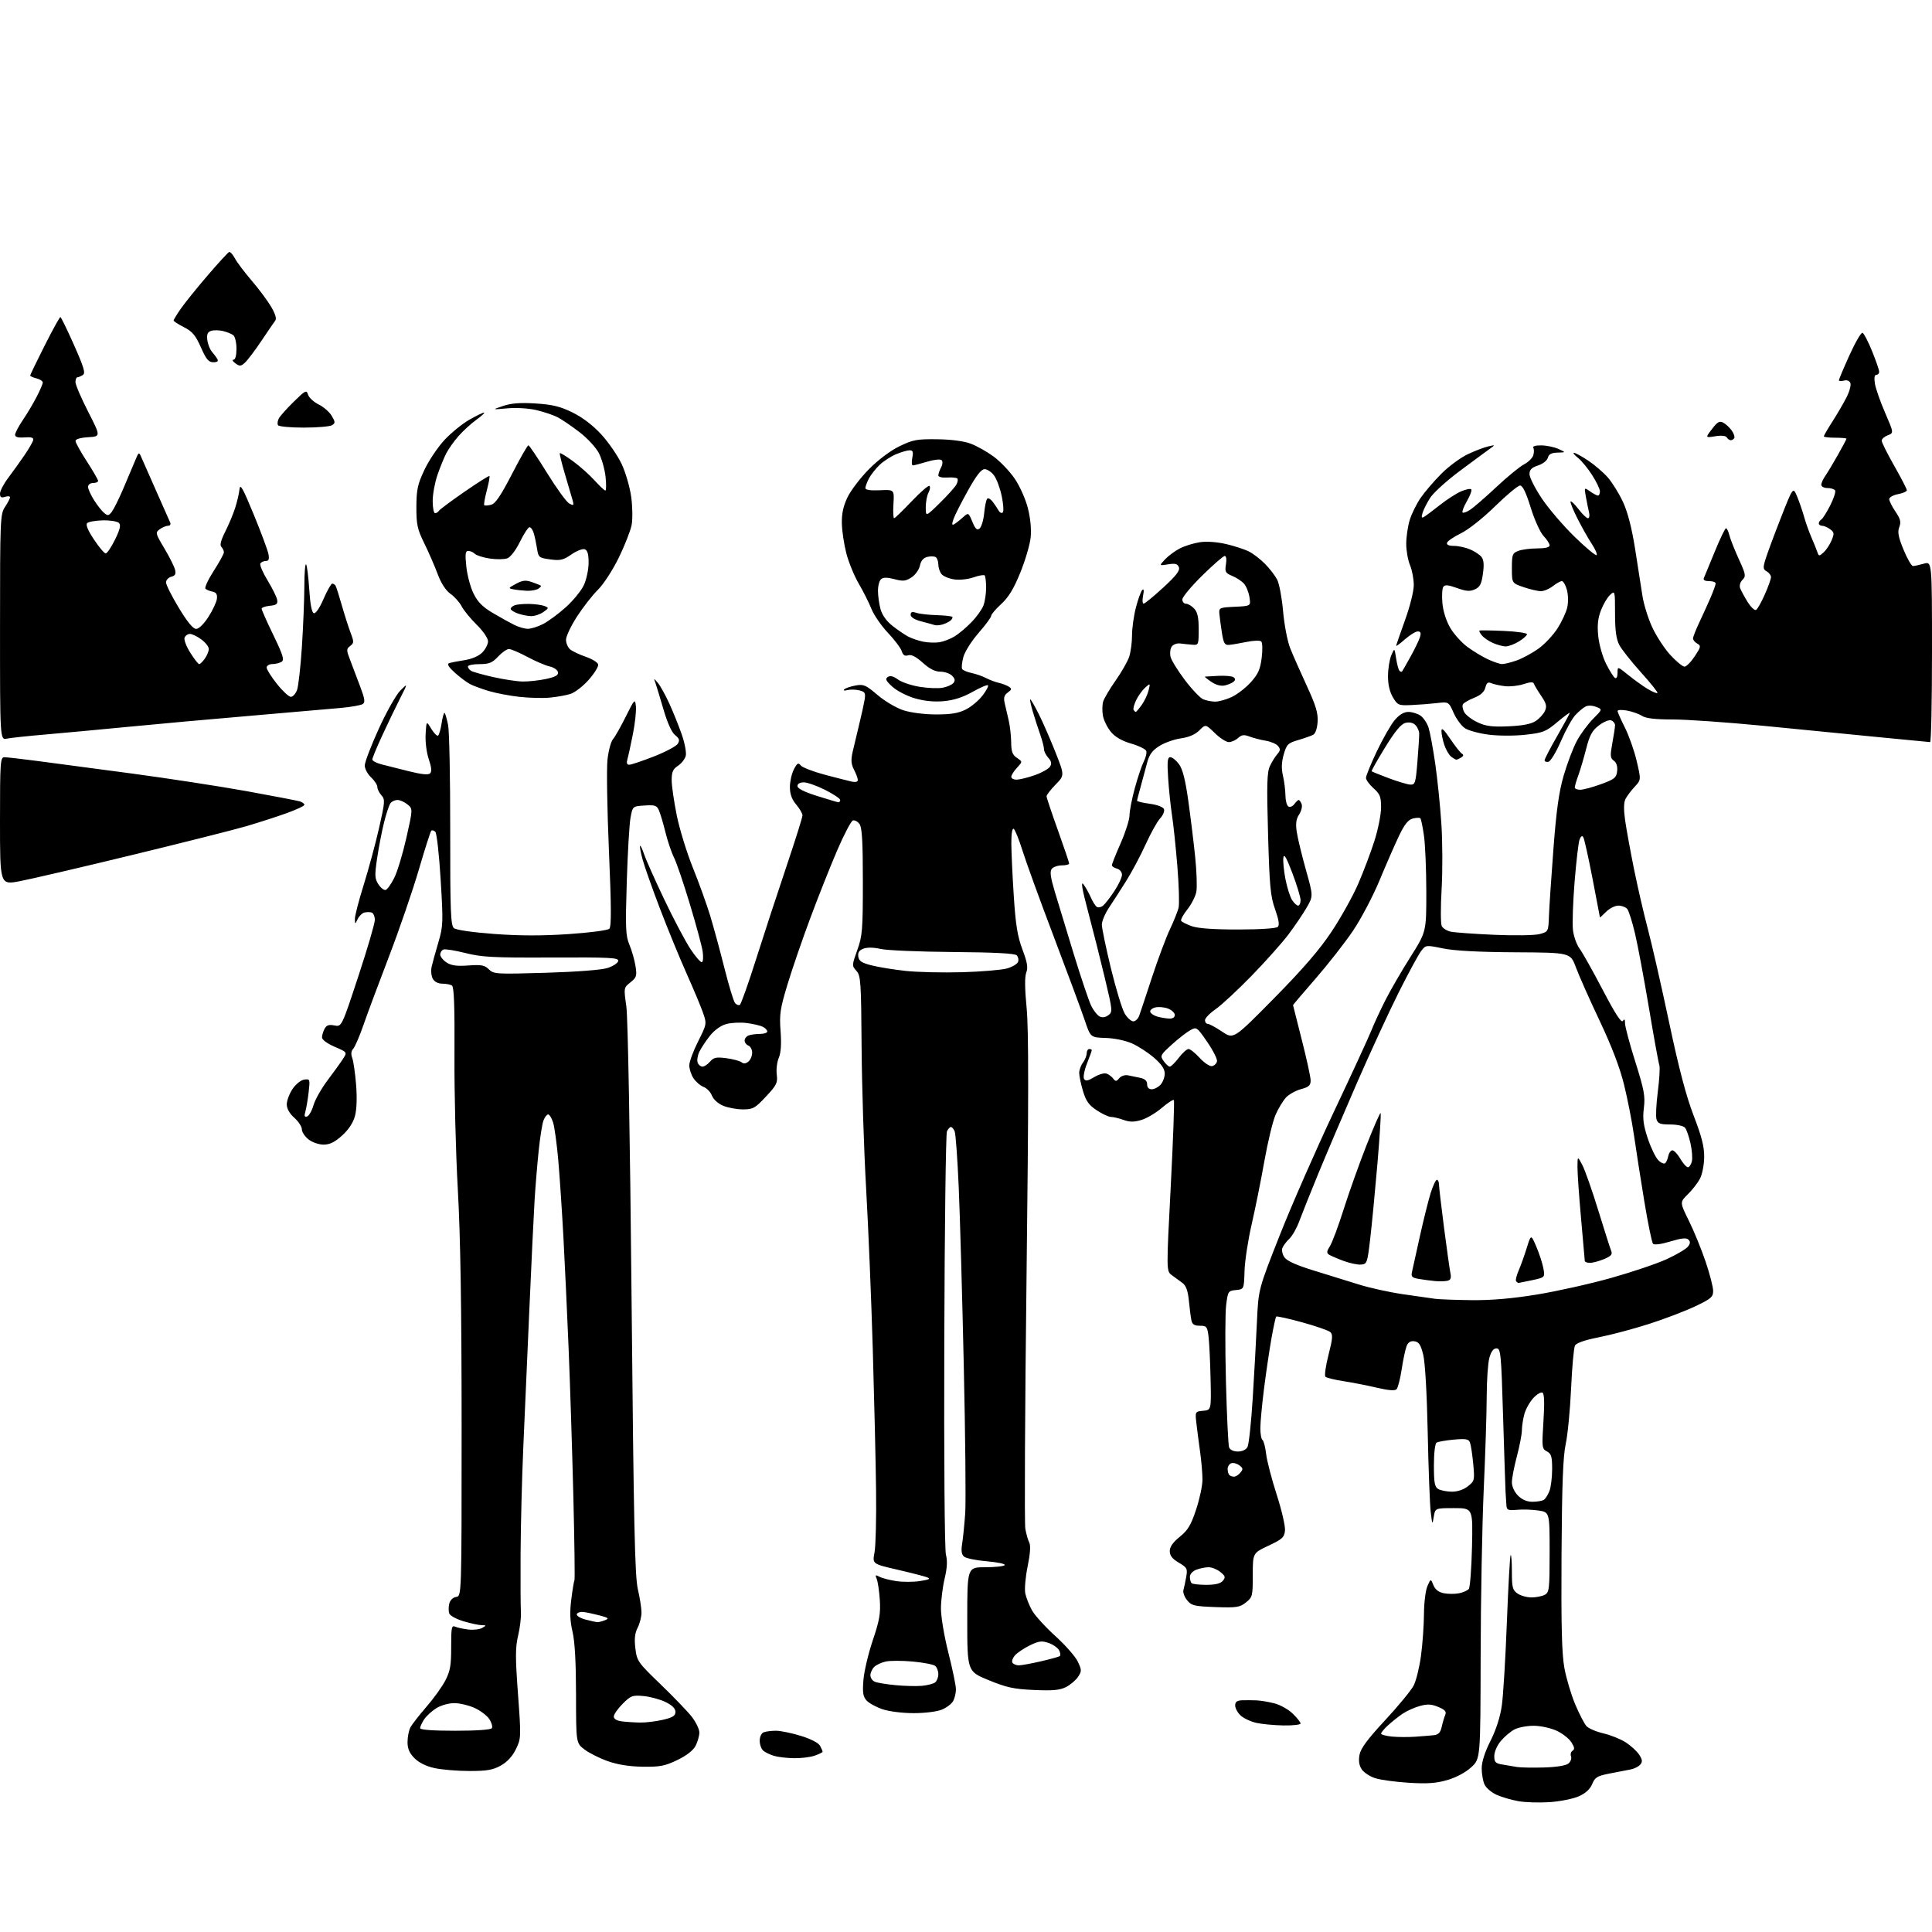 <?xml version="1.0" encoding="UTF-8" standalone="no"?>
<svg 
  version="1.1" 
  xmlns="http://www.w3.org/2000/svg" 
  xmlns:xlink="http://www.w3.org/1999/xlink" 
  xmlns:svg="http://www.w3.org/2000/svg"
  xmlns:rdf="http://www.w3.org/1999/02/22-rdf-syntax-ns#"
  xmlns:cc="http://creativecommons.org/ns#"
  xmlns:dc="http://purl.org/dc/elements/1.1/"
  viewBox="0 0 768 768"
  width="768"
  height="768"
>
<style>svg {background-color: white; }</style>"
<path stroke="none" fill="black" fill-rule="evenodd" d="M616.00,716.38C611.88,716.65 606.26,716.48 603.53,715.99C600.79,715.50 596.90,714.36 594.89,713.45C592.88,712.54 590.73,710.70 590.11,709.35C589.50,708.01 589.00,705.12 589.00,702.93C589.00,700.37 590.25,696.47 592.50,692.00C594.74,687.56 596.36,682.50 597.00,677.97C597.56,674.08 598.46,659.14 599.01,644.77C599.56,630.41 600.23,618.43 600.50,618.16C600.78,617.89 601.00,620.87 601.00,624.78C601.00,630.99 601.28,632.08 603.22,633.44C604.44,634.30 606.95,635.00 608.79,635.00C610.63,635.00 613.00,634.53 614.07,633.96C615.85,633.01 616.00,631.73 616.00,617.03C616.00,601.12 616.00,601.12 611.53,600.45C609.08,600.08 605.25,599.96 603.03,600.17C599.56,600.50 598.98,600.27 598.83,598.53C598.74,597.41 598.58,594.92 598.48,593.00C598.38,591.08 597.94,577.46 597.49,562.75C596.75,537.98 596.55,536.00 594.89,536.00C593.67,536.00 592.76,537.20 592.05,539.75C591.48,541.81 591.00,548.67 590.99,555.00C590.98,561.33 590.45,577.98 589.81,592.00C589.18,606.02 588.62,635.87 588.58,658.32C588.50,699.15 588.50,699.15 584.82,702.53C582.58,704.58 578.86,706.57 575.35,707.59C570.90,708.88 567.37,709.13 560.03,708.68C554.79,708.36 548.76,707.53 546.64,706.85C544.52,706.16 542.11,704.57 541.28,703.30C540.26,701.75 539.99,699.88 540.43,697.54C540.90,695.01 543.66,691.29 550.63,683.79C555.88,678.13 560.98,671.92 561.97,670.00C562.95,668.08 564.26,662.72 564.88,658.09C565.50,653.47 566.02,646.04 566.05,641.59C566.07,637.12 566.69,632.16 567.42,630.50C568.75,627.50 568.75,627.50 569.80,630.11C570.50,631.86 571.86,632.92 573.92,633.33C575.61,633.67 578.34,633.68 579.98,633.35C581.62,633.03 583.37,632.25 583.87,631.63C584.37,631.01 584.94,623.52 585.14,615.00C585.50,599.50 585.50,599.50 578.00,599.50C570.50,599.50 570.50,599.50 569.93,603.00C569.41,606.27 569.33,606.14 568.73,601.00C568.37,597.98 567.84,583.80 567.54,569.50C567.22,553.90 566.50,541.50 565.75,538.50C564.76,534.55 564.03,533.43 562.26,533.18C560.67,532.96 559.76,533.54 559.12,535.18C558.63,536.46 557.75,540.60 557.18,544.38C556.60,548.17 555.69,551.71 555.14,552.26C554.48,552.92 551.84,552.70 547.32,551.63C543.57,550.75 537.61,549.58 534.08,549.04C530.55,548.50 527.30,547.70 526.87,547.27C526.44,546.84 526.99,542.93 528.10,538.59C529.76,532.11 529.89,530.49 528.81,529.52C528.09,528.88 523.05,527.13 517.62,525.64C512.19,524.15 507.55,523.12 507.31,523.36C507.07,523.60 506.21,527.55 505.40,532.15C504.59,536.74 503.27,545.67 502.47,552.00C501.67,558.33 501.01,565.39 501.01,567.69C501.00,570.00 501.39,572.12 501.86,572.41C502.33,572.70 502.98,575.21 503.31,577.99C503.64,580.76 505.53,588.04 507.51,594.16C509.49,600.28 510.97,606.69 510.80,608.39C510.54,611.13 509.75,611.85 504.25,614.43C498.00,617.36 498.00,617.36 498.00,626.11C498.00,634.46 497.88,634.95 495.25,637.02C492.80,638.95 491.52,639.14 483.16,638.84C474.73,638.53 473.63,638.27 471.89,636.11C470.82,634.80 470.17,633.00 470.42,632.11C470.68,631.22 471.18,628.88 471.53,626.90C472.12,623.55 471.91,623.14 468.58,621.18C466.00,619.66 465.00,618.37 465.00,616.58C465.00,614.89 466.26,613.08 468.96,610.91C472.18,608.32 473.41,606.29 475.46,600.11C476.86,595.92 478.00,590.56 478.00,588.19C478.00,585.82 477.58,580.87 477.07,577.19C476.55,573.51 475.89,568.39 475.59,565.81C475.06,561.13 475.06,561.12 478.28,560.81C481.50,560.50 481.50,560.50 481.22,548.00C481.07,541.12 480.70,533.59 480.41,531.25C479.92,527.34 479.64,527.00 476.96,527.00C474.73,527.00 473.93,526.47 473.58,524.75C473.33,523.51 472.89,520.02 472.59,517.00C472.21,513.11 471.47,511.06 470.06,510.00C468.97,509.18 467.07,507.79 465.85,506.92C463.63,505.33 463.63,505.33 465.39,471.57C466.35,453.00 466.91,437.57 466.62,437.29C466.33,437.00 464.18,438.40 461.84,440.40C459.50,442.40 455.85,444.56 453.73,445.20C450.79,446.08 449.09,446.07 446.61,445.18C444.82,444.53 442.59,444.00 441.66,444.00C440.72,444.00 438.17,442.81 435.98,441.37C432.83,439.29 431.68,437.67 430.50,433.69C429.67,430.91 429.00,427.68 429.00,426.51C429.00,425.34 429.66,423.51 430.47,422.44C431.28,421.37 431.95,419.71 431.97,418.75C431.99,417.79 432.45,417.00 433.00,417.00C433.55,417.00 434.00,417.21 434.00,417.46C434.00,417.72 433.14,420.11 432.08,422.79C431.03,425.46 430.51,428.21 430.94,428.90C431.53,429.85 432.48,429.68 434.99,428.16C436.79,427.06 438.99,426.44 439.88,426.77C440.77,427.10 441.97,428.01 442.55,428.78C443.45,429.97 443.80,429.94 444.92,428.60C445.64,427.72 447.18,427.21 448.36,427.45C449.54,427.68 451.74,428.14 453.25,428.46C455.13,428.85 456.00,429.67 456.00,431.02C456.00,432.28 456.67,433.00 457.85,433.00C458.86,433.00 460.43,432.18 461.35,431.17C462.26,430.17 463.00,428.18 463.00,426.75C463.00,424.94 461.71,423.04 458.75,420.47C456.41,418.44 452.48,415.88 450.00,414.78C447.41,413.63 442.96,412.70 439.50,412.60C433.50,412.41 433.50,412.41 431.16,405.46C429.87,401.63 424.37,386.80 418.95,372.50C413.52,358.20 407.92,342.81 406.51,338.29C405.09,333.77 403.50,329.81 402.97,329.48C402.38,329.12 402.01,331.37 402.02,335.19C402.03,338.66 402.47,348.09 402.99,356.15C403.74,367.70 404.47,372.19 406.43,377.42C408.38,382.58 408.71,384.62 407.95,386.62C407.31,388.31 407.36,393.08 408.10,400.67C408.93,409.17 408.92,437.02 408.06,508.05C407.42,560.80 407.21,605.65 407.58,607.73C407.96,609.80 408.67,612.29 409.17,613.26C409.75,614.38 409.51,617.76 408.50,622.67C407.63,626.89 407.21,631.72 407.57,633.42C407.92,635.11 409.12,638.13 410.22,640.12C411.32,642.12 415.49,646.70 419.47,650.31C423.45,653.91 427.48,658.50 428.43,660.49C430.01,663.82 430.02,664.32 428.57,666.54C427.69,667.87 425.56,669.69 423.83,670.59C421.35,671.87 418.61,672.13 411.09,671.80C403.01,671.44 400.16,670.83 393.00,667.89C384.50,664.40 384.50,664.40 384.50,643.70C384.50,623.00 384.50,623.00 391.69,623.00C395.65,623.00 399.12,622.61 399.41,622.14C399.70,621.67 396.51,621.00 392.32,620.64C388.13,620.29 384.06,619.46 383.27,618.81C382.22,617.94 382.01,616.50 382.48,613.56C382.84,611.33 383.38,605.90 383.69,601.50C383.99,597.10 383.74,570.77 383.12,543.00C382.51,515.23 381.60,483.27 381.11,472.00C380.62,460.73 379.90,450.71 379.50,449.75C379.11,448.79 378.43,448.00 378.00,448.00C377.57,448.00 376.86,448.79 376.42,449.75C375.98,450.71 375.50,488.18 375.37,533.00C375.22,579.94 375.50,615.98 376.02,618.00C376.66,620.44 376.51,623.32 375.51,627.50C374.72,630.80 374.06,636.11 374.04,639.31C374.02,642.57 375.31,650.32 377.00,657.00C378.65,663.54 380.00,670.06 380.00,671.51C380.00,672.95 379.51,675.04 378.92,676.15C378.33,677.26 376.31,678.81 374.45,679.58C372.51,680.40 367.72,681.00 363.21,681.00C358.72,681.00 353.40,680.33 350.78,679.44C348.26,678.58 345.42,677.02 344.46,675.96C343.06,674.41 342.82,672.81 343.23,667.77C343.52,664.32 345.19,657.23 346.96,652.00C349.62,644.10 350.09,641.40 349.74,636.00C349.50,632.42 348.94,628.66 348.50,627.63C347.81,626.03 347.97,625.91 349.60,626.78C350.64,627.34 353.64,628.12 356.25,628.51C358.86,628.91 363.14,628.90 365.75,628.49C369.45,627.92 370.06,627.59 368.50,626.99C367.40,626.57 362.06,625.20 356.64,623.95C346.77,621.68 346.77,621.68 347.64,617.09C348.11,614.56 348.39,603.50 348.25,592.50C348.12,581.50 347.53,556.30 346.95,536.50C346.37,516.70 345.18,487.90 344.30,472.50C343.42,457.10 342.61,431.79 342.50,416.25C342.32,390.22 342.16,387.83 340.44,385.93C338.61,383.91 338.62,383.73 340.78,377.68C342.81,372.04 343.00,369.66 343.00,350.44C343.00,334.44 342.68,328.94 341.66,327.55C340.93,326.55 339.74,325.92 339.02,326.16C338.31,326.40 335.50,331.75 332.79,338.05C330.08,344.35 325.26,356.48 322.09,365.00C318.91,373.52 314.83,385.40 313.02,391.40C310.12,400.98 309.79,403.21 310.29,409.90C310.67,415.00 310.44,418.48 309.58,420.50C308.88,422.15 308.51,425.15 308.77,427.16C309.19,430.44 308.74,431.36 304.48,435.91C300.16,440.54 299.32,441.00 295.33,441.00C292.91,441.00 289.37,440.35 287.46,439.55C285.44,438.71 283.58,437.02 283.01,435.53C282.47,434.12 280.98,432.56 279.69,432.07C278.40,431.58 276.60,430.03 275.67,428.63C274.75,427.22 274.00,424.92 274.00,423.51C274.00,422.10 275.57,417.82 277.50,414.00C280.93,407.19 280.97,406.98 279.53,402.78C278.73,400.43 275.76,393.32 272.93,387.00C270.11,380.68 265.31,368.98 262.27,361.00C259.23,353.02 256.14,344.27 255.41,341.55C254.67,338.82 254.24,336.43 254.44,336.23C254.64,336.03 255.34,337.51 256.01,339.52C256.67,341.52 260.27,349.60 264.02,357.47C267.76,365.33 272.50,374.29 274.54,377.36C276.58,380.44 278.62,382.74 279.06,382.46C279.51,382.19 279.62,380.28 279.32,378.23C279.03,376.18 276.75,367.75 274.26,359.50C271.78,351.25 268.94,342.90 267.95,340.94C266.96,338.98 265.43,334.48 264.55,330.94C263.67,327.40 262.51,323.46 261.97,322.20C261.11,320.18 260.40,319.93 256.25,320.20C251.50,320.50 251.50,320.50 250.65,325.00C250.18,327.48 249.51,338.95 249.15,350.50C248.58,368.99 248.70,371.98 250.20,375.54C251.14,377.77 252.23,381.56 252.61,383.96C253.24,387.93 253.06,388.54 250.62,390.49C247.93,392.63 247.93,392.65 248.98,400.07C249.61,404.50 250.45,451.47 251.06,516.50C251.90,605.61 252.36,626.63 253.55,631.71C254.35,635.12 255.00,639.30 255.00,641.01C255.00,642.71 254.31,645.43 253.47,647.06C252.36,649.20 252.11,651.49 252.57,655.26C253.18,660.29 253.58,660.86 262.55,669.50C267.69,674.45 273.27,680.25 274.95,682.39C276.63,684.53 278.00,687.36 278.00,688.69C278.00,690.01 277.33,692.39 276.52,693.97C275.57,695.81 272.96,697.84 269.27,699.63C264.33,702.01 262.35,702.40 255.50,702.30C250.19,702.22 245.51,701.48 241.60,700.09C238.35,698.94 234.19,696.85 232.35,695.45C229.00,692.90 229.00,692.90 228.98,673.70C228.97,660.94 228.51,652.53 227.59,648.64C226.59,644.37 226.45,640.91 227.09,635.83C227.57,632.00 228.13,628.56 228.35,628.19C228.56,627.81 228.36,612.65 227.91,594.50C227.45,576.35 226.61,550.02 226.03,536.00C225.45,521.98 224.53,502.18 223.98,492.00C223.43,481.82 222.52,468.10 221.95,461.50C221.38,454.90 220.44,448.04 219.88,446.25C219.31,444.46 218.42,443.00 217.90,443.00C217.38,443.00 216.54,444.08 216.04,445.41C215.53,446.73 214.66,452.24 214.11,457.66C213.55,463.07 212.83,471.77 212.51,477.00C212.19,482.23 211.26,501.57 210.45,520.00C209.63,538.42 208.54,563.40 208.01,575.50C207.48,587.60 207.00,606.50 206.94,617.50C206.88,628.50 206.94,639.08 207.07,641.00C207.20,642.92 206.70,647.06 205.96,650.18C204.84,654.91 204.83,658.81 205.91,673.41C207.17,690.55 207.15,691.05 205.10,695.29C203.73,698.13 201.65,700.39 199.11,701.82C195.96,703.59 193.62,704.00 186.66,704.00C181.95,704.00 175.73,703.49 172.85,702.87C169.48,702.15 166.59,700.74 164.80,698.95C162.76,696.91 162.00,695.17 162.00,692.51C162.00,690.51 162.51,687.89 163.14,686.68C163.77,685.48 166.63,681.80 169.50,678.50C172.37,675.20 175.76,670.48 177.04,668.00C178.97,664.27 179.37,661.99 179.35,654.71C179.33,647.04 179.53,646.00 180.91,646.62C181.79,647.01 184.15,647.52 186.17,647.76C188.18,648.00 190.66,647.71 191.67,647.13C193.39,646.12 193.38,646.06 191.43,646.03C190.29,646.01 187.08,645.32 184.29,644.49C181.49,643.66 178.94,642.28 178.60,641.41C178.27,640.55 178.27,638.78 178.59,637.48C178.95,636.06 180.05,634.99 181.34,634.81C183.50,634.50 183.50,634.50 183.50,567.00C183.49,519.64 183.04,491.59 182.00,473.00C181.17,458.43 180.57,434.35 180.66,419.50C180.77,400.00 180.49,392.30 179.66,391.77C179.02,391.36 177.28,391.02 175.79,391.02C174.11,391.01 172.66,390.24 172.01,389.02C171.43,387.93 171.24,385.79 171.59,384.27C171.93,382.75 173.13,378.40 174.25,374.62C176.16,368.14 176.21,366.71 175.17,349.71C174.57,339.79 173.61,331.21 173.05,330.65C172.49,330.09 171.77,329.90 171.44,330.23C171.11,330.55 168.87,337.56 166.46,345.80C164.05,354.04 158.74,369.49 154.66,380.14C150.57,390.79 145.99,403.10 144.46,407.50C142.94,411.90 141.12,416.12 140.42,416.89C139.57,417.82 139.44,419.03 140.02,420.55C140.49,421.79 141.18,426.57 141.55,431.16C141.97,436.35 141.80,441.06 141.10,443.64C140.38,446.32 138.57,449.06 135.99,451.39C133.07,454.03 131.09,455.00 128.63,455.00C126.74,455.00 124.11,454.09 122.63,452.93C121.19,451.79 120.00,449.99 120.00,448.94C120.00,447.88 118.65,445.81 117.00,444.34C115.07,442.63 114.00,440.71 114.00,438.98C114.00,437.50 115.03,434.77 116.28,432.90C117.57,430.98 119.60,429.35 120.93,429.16C123.23,428.83 123.28,428.98 122.69,434.16C122.35,437.10 121.76,440.57 121.39,441.88C120.87,443.66 121.05,444.15 122.08,443.81C122.84,443.55 123.98,441.54 124.62,439.33C125.26,437.12 127.79,432.65 130.24,429.40C132.69,426.16 135.45,422.32 136.37,420.88C138.05,418.27 138.05,418.27 133.03,416.11C130.11,414.85 128.00,413.30 128.00,412.41C128.00,411.56 128.46,410.01 129.02,408.96C129.79,407.52 130.73,407.20 132.92,407.63C135.81,408.21 135.81,408.21 142.40,388.22C146.03,377.22 149.00,367.09 149.00,365.70C149.00,364.31 148.44,362.98 147.75,362.75C147.06,362.51 145.76,362.52 144.86,362.75C143.96,362.98 142.76,364.15 142.18,365.34C141.14,367.50 141.14,367.50 141.07,365.33C141.03,364.14 142.59,358.09 144.54,351.88C146.48,345.67 149.24,335.49 150.66,329.26C153.05,318.77 153.12,317.79 151.62,316.14C150.73,315.15 150.00,313.67 150.00,312.85C150.00,312.02 148.87,310.29 147.50,309.00C146.12,307.71 145.00,305.59 145.00,304.29C145.00,302.99 147.50,296.43 150.56,289.72C153.62,283.00 157.48,276.15 159.14,274.50C162.15,271.50 162.15,271.50 159.10,277.50C157.42,280.80 154.24,287.41 152.03,292.19C149.81,296.97 148.00,301.34 148.00,301.90C148.00,302.46 149.69,303.35 151.75,303.87C153.81,304.40 158.75,305.64 162.73,306.63C167.66,307.86 170.29,308.11 170.99,307.41C171.69,306.71 171.51,304.93 170.45,301.81C169.56,299.20 169.02,294.91 169.19,291.86C169.50,286.50 169.50,286.50 171.43,289.70C172.50,291.45 173.71,292.68 174.13,292.42C174.54,292.16 175.19,289.92 175.56,287.43C175.94,284.94 176.47,283.14 176.75,283.41C177.03,283.69 177.65,285.85 178.13,288.21C178.61,290.57 178.99,309.42 178.97,330.10C178.94,362.29 179.16,367.88 180.44,368.95C181.32,369.68 187.89,370.63 196.42,371.26C206.47,372.01 215.52,372.03 226.00,371.32C234.51,370.75 241.58,369.82 242.22,369.18C243.06,368.34 243.02,360.39 242.06,338.19C241.35,321.77 241.09,305.44 241.49,301.92C241.89,298.39 242.86,294.76 243.66,293.86C244.45,292.96 246.75,288.91 248.76,284.86C252.28,277.80 252.44,277.63 252.78,280.75C252.97,282.54 252.44,287.49 251.60,291.75C250.76,296.01 249.78,300.51 249.42,301.75C248.97,303.31 249.19,304.00 250.13,304.00C250.89,304.00 255.29,302.52 259.92,300.71C264.55,298.90 268.82,296.63 269.42,295.67C270.28,294.27 270.06,293.57 268.36,292.21C267.01,291.14 265.29,287.33 263.74,282.00C262.38,277.32 260.94,272.60 260.55,271.50C259.84,269.50 259.84,269.50 261.54,271.50C262.47,272.60 264.47,276.20 265.99,279.50C267.50,282.80 269.74,288.34 270.96,291.82C272.19,295.32 272.92,299.17 272.60,300.45C272.28,301.72 270.89,303.50 269.51,304.40C267.51,305.71 267.00,306.87 267.00,310.12C267.00,312.35 267.92,318.68 269.03,324.17C270.15,329.66 273.03,339.01 275.43,344.95C277.83,350.88 280.94,359.51 282.34,364.12C283.73,368.73 286.29,378.12 288.01,384.99C289.74,391.86 291.62,398.04 292.19,398.73C292.76,399.41 293.62,399.74 294.10,399.44C294.58,399.14 297.50,390.93 300.58,381.20C303.67,371.46 309.07,354.95 312.60,344.50C316.12,334.05 319.00,324.89 319.00,324.14C319.00,323.40 317.88,321.45 316.50,319.82C314.75,317.74 314.00,315.65 314.00,312.87C314.00,310.69 314.71,307.53 315.57,305.86C316.90,303.29 317.33,303.05 318.32,304.28C318.97,305.09 323.32,306.76 328.00,308.00C332.68,309.24 337.51,310.47 338.75,310.74C340.08,311.03 341.00,310.76 341.00,310.07C341.00,309.43 340.32,307.59 339.49,305.99C338.32,303.72 338.20,302.13 338.96,298.79C339.50,296.43 340.66,291.57 341.53,288.00C342.41,284.43 343.37,280.06 343.67,278.30C344.14,275.47 343.90,275.01 341.59,274.43C340.15,274.07 338.01,274.03 336.84,274.33C335.63,274.65 335.10,274.51 335.61,274.02C336.10,273.55 338.11,272.86 340.08,272.50C343.29,271.91 344.18,272.29 348.85,276.28C351.73,278.74 356.30,281.44 359.13,282.35C362.11,283.31 367.53,284.00 372.15,284.00C378.09,284.00 381.06,283.50 383.98,282.01C386.13,280.91 389.10,278.43 390.58,276.48C392.07,274.54 393.04,272.70 392.74,272.41C392.44,272.11 389.68,273.29 386.60,275.03C382.79,277.18 379.15,278.36 375.18,278.72C371.29,279.07 367.46,278.69 363.66,277.59C360.52,276.68 356.50,274.60 354.73,272.98C352.14,270.61 351.78,269.85 352.91,269.11C353.87,268.48 355.16,268.79 356.93,270.10C358.36,271.16 362.22,272.47 365.51,273.01C368.81,273.55 372.95,273.72 374.71,273.39C376.48,273.06 378.41,272.21 379.00,271.50C379.78,270.56 379.63,269.78 378.46,268.61C377.58,267.72 375.48,267.00 373.80,267.00C371.70,267.00 369.51,265.89 366.81,263.45C364.14,261.04 362.29,260.09 361.02,260.49C359.68,260.92 358.96,260.46 358.45,258.84C358.06,257.61 355.59,254.33 352.96,251.55C350.33,248.77 347.38,244.47 346.39,242.00C345.41,239.53 343.14,235.03 341.36,232.00C339.59,228.97 337.37,223.57 336.44,220.00C335.51,216.43 334.70,211.03 334.65,208.00C334.58,204.08 335.24,201.09 336.94,197.59C338.26,194.89 342.07,189.90 345.42,186.51C349.06,182.82 353.91,179.17 357.50,177.42C362.86,174.81 364.46,174.51 372.50,174.61C378.11,174.68 383.14,175.34 385.86,176.36C388.25,177.25 392.36,179.56 394.98,181.48C397.60,183.41 401.36,187.35 403.34,190.24C405.37,193.20 407.66,198.34 408.59,201.98C409.62,206.03 410.03,210.41 409.70,213.67C409.40,216.53 407.54,222.83 405.57,227.67C402.96,234.07 400.89,237.47 397.99,240.12C395.80,242.13 394.00,244.24 394.00,244.83C394.00,245.41 391.75,248.46 389.00,251.60C386.22,254.78 383.53,259.04 382.95,261.18C382.38,263.31 382.16,265.45 382.47,265.95C382.77,266.44 384.48,267.16 386.26,267.54C388.04,267.92 390.62,268.82 392.00,269.55C393.38,270.27 395.62,271.12 397.00,271.43C398.38,271.73 400.17,272.42 401.00,272.95C402.29,273.79 402.23,274.11 400.60,275.30C399.15,276.36 398.87,277.37 399.40,279.59C399.78,281.19 400.50,284.30 401.00,286.50C401.50,288.70 401.93,292.58 401.96,295.13C401.99,298.78 402.47,300.07 404.25,301.27C406.50,302.78 406.50,302.78 404.25,305.21C403.01,306.54 402.00,308.16 402.00,308.81C402.00,309.47 403.01,309.97 404.25,309.92C405.49,309.88 408.72,309.06 411.43,308.11C414.14,307.15 416.82,305.64 417.39,304.75C418.15,303.54 417.97,302.63 416.71,301.23C415.77,300.19 415.00,298.65 415.00,297.80C415.00,296.95 414.33,294.35 413.51,292.03C412.69,289.70 411.36,285.59 410.56,282.90C409.76,280.20 409.30,278.00 409.54,278.00C409.78,278.00 411.30,280.63 412.92,283.84C414.54,287.06 417.52,293.86 419.53,298.95C423.20,308.21 423.20,308.21 419.60,311.90C417.62,313.93 416.01,316.02 416.02,316.54C416.03,317.07 418.05,323.12 420.52,330.00C422.98,336.87 425.00,342.83 425.00,343.25C425.00,343.66 423.71,344.00 422.12,344.00C420.54,344.00 418.74,344.61 418.12,345.36C417.26,346.39 417.56,348.64 419.34,354.61C420.63,358.95 424.04,370.15 426.91,379.50C429.79,388.85 432.87,397.99 433.77,399.82C434.66,401.64 436.14,403.54 437.06,404.03C438.15,404.61 439.36,404.46 440.57,403.57C442.34,402.28 442.29,401.74 439.21,388.86C437.46,381.51 434.46,369.65 432.56,362.50C430.17,353.55 429.58,350.12 430.66,351.50C431.51,352.60 432.83,354.93 433.59,356.68C434.35,358.43 435.45,360.16 436.03,360.52C436.61,360.88 437.73,360.64 438.51,359.99C439.30,359.34 441.30,356.75 442.97,354.23C444.64,351.72 446.00,348.79 446.00,347.73C446.00,346.65 445.12,345.58 444.00,345.29C442.90,345.00 442.00,344.39 442.00,343.93C442.00,343.47 443.57,339.51 445.50,335.14C447.42,330.76 449.00,325.79 449.00,324.10C449.00,322.41 449.95,317.53 451.12,313.26C452.28,308.99 453.89,304.22 454.69,302.66C455.49,301.10 455.92,299.23 455.64,298.50C455.36,297.77 452.67,296.46 449.65,295.59C446.03,294.54 443.31,292.97 441.63,290.97C440.23,289.30 438.79,286.42 438.44,284.56C438.10,282.70 438.14,280.12 438.54,278.84C438.95,277.55 441.17,273.80 443.49,270.50C445.81,267.20 448.23,262.97 448.86,261.10C449.48,259.23 450.00,255.39 450.00,252.56C450.00,249.73 450.70,244.74 451.55,241.46C452.40,238.18 453.54,235.06 454.07,234.53C454.69,233.91 454.81,234.71 454.39,236.78C454.04,238.55 454.14,239.98 454.62,239.95C455.11,239.93 458.61,237.05 462.40,233.57C467.55,228.84 469.13,226.79 468.63,225.49C468.10,224.11 467.21,223.87 464.35,224.33C460.73,224.92 460.73,224.92 463.11,222.36C464.43,220.96 467.09,218.99 469.02,218.00C470.96,217.00 474.56,215.89 477.02,215.53C479.73,215.14 483.88,215.44 487.53,216.30C490.84,217.08 494.92,218.42 496.59,219.29C498.26,220.15 501.10,222.35 502.90,224.18C504.70,226.01 506.85,228.80 507.69,230.40C508.52,231.99 509.58,237.66 510.05,242.99C510.51,248.32 511.77,254.89 512.84,257.59C513.91,260.29 516.87,267.00 519.41,272.50C523.07,280.41 523.98,283.42 523.77,286.90C523.61,289.56 522.91,291.61 522.00,292.09C521.17,292.53 518.49,293.47 516.04,294.19C511.98,295.38 511.46,295.90 510.31,299.88C509.42,302.98 509.33,305.48 510.00,308.38C510.52,310.65 510.96,314.16 510.98,316.19C510.99,318.22 511.52,320.20 512.15,320.59C512.79,320.99 513.85,320.56 514.51,319.65C515.18,318.74 515.96,318.00 516.25,318.00C516.55,318.00 517.07,318.74 517.42,319.64C517.76,320.54 517.32,322.39 516.43,323.75C515.22,325.59 514.98,327.38 515.48,330.71C515.85,333.17 517.48,339.92 519.10,345.71C522.06,356.23 522.06,356.23 519.37,360.86C517.88,363.41 514.64,368.20 512.15,371.50C509.66,374.80 503.10,382.16 497.57,387.85C492.03,393.54 485.59,399.52 483.25,401.15C480.91,402.77 479.00,404.75 479.00,405.55C479.00,406.35 479.50,407.00 480.10,407.00C480.71,407.00 483.27,408.39 485.78,410.08C490.35,413.17 490.35,413.17 506.46,396.83C517.93,385.19 524.51,377.57 529.31,370.36C533.01,364.80 537.79,356.22 539.92,351.31C542.05,346.39 544.97,338.66 546.40,334.13C547.83,329.60 549.00,323.67 549.00,320.96C549.00,316.73 548.57,315.63 546.00,313.34C544.35,311.87 543.00,310.01 543.00,309.20C543.00,308.39 544.95,303.63 547.33,298.62C549.72,293.60 552.91,288.04 554.42,286.25C556.27,284.07 558.07,283.00 559.87,283.00C561.35,283.00 563.52,283.68 564.70,284.50C565.88,285.33 567.31,287.47 567.88,289.25C568.45,291.04 569.64,297.45 570.52,303.50C571.40,309.55 572.50,320.35 572.97,327.50C573.44,334.65 573.48,346.35 573.06,353.50C572.64,360.65 572.67,367.23 573.12,368.13C573.57,369.02 575.19,370.03 576.72,370.36C578.25,370.69 586.02,371.25 594.00,371.60C602.09,371.96 610.05,371.83 612.00,371.31C615.50,370.38 615.50,370.38 615.74,363.94C615.87,360.40 616.68,348.38 617.53,337.24C618.68,322.06 619.70,314.80 621.60,308.26C622.99,303.47 625.33,297.30 626.81,294.55C628.29,291.80 631.20,287.84 633.27,285.76C637.04,281.96 637.04,281.96 634.45,280.98C632.88,280.38 631.21,280.35 630.18,280.91C629.26,281.41 627.47,282.92 626.21,284.27C624.94,285.62 622.37,290.27 620.49,294.61C618.61,298.95 616.38,302.65 615.53,302.82C614.69,303.00 614.00,302.73 614.00,302.22C614.00,301.71 616.25,297.38 619.00,292.60C621.75,287.82 624.00,283.68 624.00,283.39C624.00,283.11 621.78,284.75 619.06,287.04C614.58,290.82 613.42,291.29 606.47,292.06C602.17,292.55 595.78,292.54 591.87,292.05C588.05,291.57 583.77,290.42 582.37,289.50C580.96,288.58 578.93,285.83 577.85,283.39C575.88,278.95 575.88,278.95 571.19,279.49C568.61,279.79 564.06,280.14 561.08,280.27C555.91,280.49 555.58,280.35 553.69,277.16C552.39,274.96 551.73,272.06 551.75,268.66C551.77,265.82 552.36,262.15 553.06,260.50C554.33,257.50 554.33,257.50 554.98,261.73C555.34,264.06 555.94,266.27 556.31,266.65C556.69,267.02 557.15,267.15 557.34,266.92C557.52,266.69 559.05,264.02 560.72,261.00C562.40,257.98 564.08,254.49 564.46,253.25C564.95,251.60 564.73,251.00 563.60,251.00C562.76,251.00 560.48,252.40 558.53,254.10C556.59,255.81 555.00,256.99 555.00,256.72C555.00,256.46 556.58,251.89 558.50,246.57C560.47,241.12 562.00,235.01 562.00,232.57C562.00,230.19 561.33,226.63 560.50,224.65C559.67,222.68 559.00,218.87 559.00,216.19C559.00,213.51 559.61,209.28 560.36,206.79C561.11,204.30 563.09,200.29 564.75,197.88C566.41,195.47 570.13,191.14 573.02,188.26C575.90,185.38 580.58,181.92 583.42,180.58C586.25,179.24 589.90,177.84 591.53,177.47C594.50,176.78 594.50,176.78 592.00,178.57C590.62,179.55 585.31,183.48 580.19,187.29C575.06,191.11 569.82,195.87 568.53,197.87C567.25,199.87 565.88,202.57 565.49,203.88C564.94,205.72 565.09,206.07 566.14,205.43C566.89,204.98 569.75,202.83 572.50,200.66C575.25,198.49 579.01,196.08 580.86,195.30C582.71,194.52 584.50,194.16 584.84,194.51C585.19,194.85 584.43,196.94 583.15,199.15C581.88,201.36 581.09,203.42 581.39,203.72C581.69,204.02 583.05,203.54 584.41,202.65C585.77,201.76 590.46,197.69 594.83,193.60C599.20,189.51 604.15,185.46 605.82,184.59C607.49,183.73 609.14,182.12 609.49,181.02C609.84,179.92 609.85,178.56 609.51,178.01C609.13,177.40 610.37,177.02 612.69,177.05C614.79,177.07 617.85,177.71 619.50,178.46C622.50,179.84 622.50,179.84 619.16,179.92C616.72,179.98 615.67,180.53 615.30,181.96C615.01,183.07 613.32,184.40 611.39,185.03C608.82,185.88 608.00,186.72 608.00,188.49C608.00,189.78 610.21,194.13 612.91,198.17C615.61,202.20 621.48,209.05 625.94,213.39C630.40,217.73 634.33,221.00 634.67,220.66C635.01,220.32 634.15,218.31 632.75,216.20C631.36,214.09 628.79,209.54 627.04,206.08C625.30,202.63 624.08,199.59 624.33,199.33C624.59,199.08 626.02,200.47 627.52,202.43C629.01,204.40 630.68,206.00 631.23,206.00C631.77,206.00 631.97,204.99 631.68,203.75C631.38,202.51 630.82,199.74 630.43,197.59C629.72,193.69 629.72,193.69 632.08,195.34C633.38,196.26 634.79,197.00 635.22,197.00C635.65,197.00 636.00,196.25 636.00,195.34C636.00,194.42 634.60,191.49 632.88,188.82C631.17,186.15 628.63,183.07 627.25,181.98C625.86,180.89 625.16,180.00 625.69,180.00C626.22,180.00 628.74,181.38 631.28,183.06C633.82,184.74 637.34,187.76 639.10,189.76C640.86,191.77 643.57,196.13 645.13,199.46C647.01,203.49 648.62,209.69 649.95,218.01C651.05,224.88 652.37,233.32 652.88,236.77C653.40,240.21 655.18,245.92 656.83,249.44C658.48,252.97 661.72,257.92 664.04,260.43C666.36,262.94 668.87,265.00 669.61,265.00C670.36,265.00 672.19,263.16 673.68,260.90C676.15,257.17 676.24,256.72 674.70,255.85C673.76,255.33 673.00,254.40 673.00,253.80C673.00,253.19 674.17,250.22 675.60,247.21C677.02,244.19 679.05,239.72 680.10,237.28C681.14,234.83 682.00,232.42 682.00,231.92C682.00,231.41 680.83,231.00 679.39,231.00C677.68,231.00 676.97,230.57 677.33,229.75C677.63,229.06 679.58,224.34 681.66,219.25C683.74,214.16 685.74,210.00 686.11,210.00C686.48,210.00 687.08,211.24 687.45,212.75C687.82,214.26 689.50,218.51 691.18,222.20C693.98,228.30 694.11,229.03 692.67,230.48C691.76,231.38 691.36,232.79 691.72,233.78C692.07,234.73 693.42,237.20 694.71,239.29C696.01,241.37 697.53,242.79 698.09,242.44C698.65,242.10 700.21,239.33 701.55,236.28C702.90,233.24 704.00,230.15 704.00,229.43C704.00,228.70 703.24,227.67 702.31,227.15C700.84,226.33 700.78,225.70 701.80,222.35C702.44,220.23 705.17,212.88 707.86,206.00C712.76,193.50 712.76,193.50 714.37,197.34C715.25,199.46 716.49,203.06 717.13,205.34C717.76,207.63 719.06,211.30 720.02,213.50C720.98,215.70 722.05,218.35 722.40,219.39C723.01,221.17 723.14,221.18 724.93,219.56C725.97,218.62 727.39,216.48 728.09,214.79C729.21,212.09 729.14,211.57 727.49,210.37C726.46,209.61 725.03,209.00 724.31,209.00C723.59,209.00 723.00,208.58 723.00,208.06C723.00,207.54 723.46,206.83 724.02,206.49C724.58,206.14 726.17,203.62 727.55,200.89C728.94,198.16 729.80,195.49 729.48,194.96C729.15,194.43 727.78,194.00 726.44,194.00C725.10,194.00 724.00,193.43 724.00,192.72C724.00,192.02 724.69,190.45 725.54,189.24C726.39,188.03 728.64,184.28 730.54,180.92C732.44,177.56 734.00,174.63 734.00,174.40C734.00,174.18 731.98,174.00 729.50,174.00C727.02,174.00 725.00,173.75 725.00,173.45C725.00,173.15 726.55,170.48 728.45,167.51C730.35,164.55 732.85,160.25 734.02,157.96C735.19,155.68 735.88,153.12 735.56,152.29C735.20,151.35 734.21,150.97 732.99,151.29C731.89,151.58 731.00,151.52 730.99,151.16C730.99,150.80 732.87,146.33 735.18,141.23C737.49,136.13 739.82,132.11 740.37,132.29C740.91,132.47 742.62,135.74 744.17,139.56C745.72,143.38 746.99,147.06 746.99,147.75C747.00,148.44 746.49,149.00 745.87,149.00C745.13,149.00 744.94,150.23 745.31,152.52C745.62,154.46 747.44,159.66 749.36,164.08C752.83,172.11 752.83,172.11 750.41,173.03C749.09,173.54 748.00,174.50 748.00,175.17C748.00,175.85 750.25,180.35 753.00,185.19C755.75,190.03 758.00,194.39 758.00,194.88C758.00,195.37 756.42,196.07 754.50,196.43C752.58,196.80 751.00,197.68 751.00,198.41C751.00,199.13 752.11,201.36 753.47,203.37C755.47,206.30 755.76,207.50 754.99,209.53C754.24,211.49 754.62,213.47 756.69,218.52C758.16,222.08 759.84,225.00 760.43,225.00C761.03,225.00 762.97,224.58 764.76,224.07C768.00,223.14 768.00,223.14 768.00,259.07C768.00,278.83 767.66,295.00 767.25,295.00C766.84,294.99 757.50,294.09 746.50,293.00C735.50,291.90 714.92,289.88 700.76,288.50C686.60,287.13 670.49,286.00 664.97,286.00C657.98,286.00 654.26,285.57 652.71,284.57C651.50,283.79 648.81,282.84 646.75,282.46C644.69,282.09 643.01,282.16 643.01,282.64C643.02,283.11 644.33,286.06 645.91,289.20C647.50,292.33 649.61,298.29 650.59,302.45C652.37,310.01 652.37,310.01 649.81,312.75C648.40,314.26 646.76,316.44 646.17,317.59C645.45,318.99 645.40,321.76 646.01,326.09C646.51,329.61 648.11,338.35 649.55,345.50C651.00,352.65 653.49,363.45 655.10,369.50C656.70,375.55 660.49,392.20 663.52,406.50C667.40,424.83 670.28,435.75 673.26,443.50C676.47,451.84 677.49,455.83 677.44,460.00C677.41,463.03 676.65,466.88 675.76,468.56C674.87,470.24 672.70,473.04 670.93,474.76C667.72,477.91 667.72,477.91 671.37,485.30C673.38,489.37 676.37,496.68 678.01,501.54C679.66,506.40 681.00,511.62 681.00,513.14C681.00,515.59 680.18,516.30 673.75,519.34C669.76,521.22 661.55,524.35 655.50,526.29C649.45,528.23 640.54,530.60 635.71,531.56C630.00,532.68 626.62,533.85 626.07,534.90C625.61,535.78 624.91,543.48 624.53,552.00C624.14,560.52 623.18,570.42 622.40,574.00C621.33,578.87 620.91,589.92 620.73,618.00C620.56,646.14 620.84,657.37 621.86,663.00C622.61,667.12 624.54,673.64 626.16,677.48C627.78,681.32 629.80,685.22 630.64,686.15C631.48,687.08 634.49,688.37 637.33,689.03C640.17,689.68 644.18,691.29 646.23,692.60C648.27,693.92 650.69,696.12 651.59,697.50C652.88,699.47 652.98,700.32 652.05,701.44C651.40,702.23 649.66,703.10 648.18,703.39C646.71,703.67 642.96,704.40 639.85,705.00C634.93,705.96 634.04,706.50 632.92,709.18C632.07,711.25 630.29,712.87 627.57,714.07C625.33,715.06 620.12,716.10 616.00,716.38zM613.68,702.60C618.73,702.46 622.47,701.85 623.47,701.02C624.36,700.28 624.83,699.00 624.51,698.17C624.19,697.34 624.47,696.32 625.14,695.92C626.04,695.36 625.90,694.50 624.59,692.50C623.63,691.03 620.97,688.98 618.67,687.94C616.38,686.90 612.34,686.03 609.70,686.02C607.06,686.01 603.63,686.66 602.07,687.46C600.51,688.27 598.06,690.33 596.62,692.04C595.12,693.82 594.00,696.39 594.00,698.03C594.00,700.50 594.46,700.98 597.25,701.43C599.04,701.72 601.62,702.16 603.00,702.40C604.38,702.64 609.18,702.73 613.68,702.60zM315.60,698.91C312.80,698.87 309.23,698.45 307.69,697.98C306.14,697.52 304.23,696.60 303.44,695.95C302.65,695.29 302.00,693.51 302.00,691.98C302.00,690.38 302.67,688.96 303.58,688.61C304.45,688.27 306.65,688.00 308.48,688.00C310.30,688.00 314.75,688.92 318.38,690.04C322.31,691.25 325.38,692.84 325.98,693.97C326.54,695.01 327.00,696.08 327.00,696.34C327.00,696.59 325.58,697.30 323.85,697.90C322.12,698.51 318.41,698.96 315.60,698.91zM562.50,690.38C565.25,690.19 568.61,689.91 569.96,689.77C571.78,689.57 572.59,688.72 573.09,686.50C573.45,684.85 574.08,682.71 574.49,681.74C575.06,680.38 574.45,679.67 571.74,678.54C569.03,677.40 567.42,677.32 564.39,678.16C562.25,678.75 559.15,680.15 557.50,681.27C555.85,682.40 553.26,684.46 551.75,685.85C550.24,687.24 549.00,688.71 549.00,689.13C549.00,689.55 550.91,690.07 553.25,690.31C555.59,690.54 559.75,690.57 562.50,690.38zM180.94,688.00C189.55,688.00 195.13,687.60 195.53,686.96C195.88,686.38 195.42,684.77 194.51,683.37C193.59,681.98 190.97,679.98 188.67,678.94C186.38,677.90 182.75,677.03 180.62,677.02C178.44,677.01 175.31,677.88 173.47,679.02C171.68,680.13 169.49,682.14 168.60,683.48C167.72,684.83 167.00,686.40 167.00,686.96C167.00,687.63 172.00,688.00 180.94,688.00zM510.25,685.89C506.54,685.83 501.66,685.37 499.41,684.87C497.16,684.36 494.35,683.04 493.16,681.93C491.97,680.83 491.00,679.04 491.00,677.96C491.00,676.51 491.72,675.97 493.75,675.89C495.26,675.84 497.85,675.85 499.50,675.92C501.15,675.99 504.38,676.53 506.67,677.13C508.96,677.73 512.23,679.57 513.92,681.23C515.61,682.88 517.00,684.63 517.00,685.12C517.00,685.60 513.96,685.95 510.25,685.89zM254.50,684.74C256.70,684.78 260.75,684.29 263.50,683.65C267.44,682.73 268.50,682.06 268.50,680.49C268.50,679.17 267.19,677.86 264.58,676.59C262.43,675.53 258.50,674.47 255.86,674.21C251.41,673.79 250.78,674.02 247.52,677.28C245.59,679.21 244.00,681.49 244.00,682.34C244.00,683.32 245.17,684.02 247.25,684.28C249.04,684.50 252.30,684.71 254.50,684.74zM366.50,670.14C368.70,669.94 371.06,669.32 371.75,668.77C372.44,668.21 373.00,666.74 373.00,665.50C373.00,664.26 372.44,662.78 371.75,662.22C371.06,661.66 367.07,660.88 362.87,660.49C358.68,660.11 353.83,660.10 352.11,660.48C350.39,660.85 348.31,661.83 347.49,662.65C346.67,663.47 346.00,664.96 346.00,665.96C346.00,666.97 346.79,668.12 347.75,668.52C348.71,668.93 352.43,669.54 356.00,669.88C359.57,670.22 364.30,670.34 366.50,670.14zM405.00,662.00C406.03,662.00 409.92,661.29 413.65,660.43C417.37,659.57 420.78,658.64 421.21,658.37C421.65,658.10 421.56,657.05 421.02,656.04C420.48,655.04 418.61,653.71 416.85,653.10C414.18,652.17 412.98,652.32 409.46,654.02C407.15,655.14 404.49,656.91 403.53,657.96C402.58,659.01 402.10,660.35 402.46,660.94C402.82,661.52 403.96,662.00 405.00,662.00zM237.50,644.83C238.05,644.84 239.40,644.50 240.50,644.06C242.20,643.37 241.90,643.10 238.50,642.19C236.30,641.61 233.42,640.99 232.09,640.82C230.77,640.64 229.51,641.01 229.30,641.64C229.08,642.27 230.62,643.23 232.70,643.79C234.79,644.34 236.95,644.81 237.50,644.83zM479.54,630.00C483.12,630.00 485.18,629.49 486.10,628.39C487.24,627.00 487.10,626.50 485.11,624.89C483.83,623.85 481.73,623.00 480.45,623.00C479.18,623.00 476.98,623.44 475.57,623.98C474.08,624.54 473.00,625.73 473.00,626.81C473.00,627.83 473.30,628.97 473.67,629.33C474.03,629.70 476.68,630.00 479.54,630.00zM609.20,596.98C611.02,596.98 613.03,596.63 613.69,596.21C614.34,595.80 615.35,594.20 615.94,592.66C616.52,591.13 617.00,587.21 617.00,583.97C617.00,579.02 616.67,577.89 614.92,576.96C612.94,575.90 612.88,575.33 613.54,565.06C614.01,557.81 613.89,554.05 613.18,553.61C612.60,553.25 610.96,554.20 609.54,555.73C608.13,557.25 606.53,560.08 605.99,562.00C605.45,563.92 605.00,566.85 604.98,568.50C604.97,570.15 604.06,574.84 602.98,578.93C601.89,583.02 601.00,587.65 601.00,589.23C601.00,590.93 601.99,593.08 603.45,594.55C605.08,596.17 607.02,596.99 609.20,596.98zM577.12,592.97C579.35,592.99 581.79,592.17 583.49,590.83C586.16,588.73 586.23,588.42 585.63,581.91C585.28,578.20 584.71,574.40 584.35,573.46C583.80,572.03 582.74,571.84 577.91,572.27C574.74,572.56 571.66,573.10 571.07,573.46C570.45,573.84 570.00,577.64 570.00,582.51C570.00,589.45 570.30,591.08 571.75,591.92C572.71,592.48 575.13,592.95 577.12,592.97zM490.54,587.00C491.21,587.00 492.36,586.28 493.09,585.39C494.22,584.03 494.15,583.58 492.62,582.46C491.62,581.73 490.17,581.38 489.40,581.68C488.63,581.97 488.00,582.99 488.00,583.94C488.00,584.89 488.30,585.97 488.67,586.33C489.03,586.70 489.88,587.00 490.54,587.00zM492.07,577.00C493.81,577.00 495.31,576.29 495.91,575.18C496.44,574.17 497.37,565.51 497.97,555.93C498.57,546.34 499.33,532.65 499.65,525.50C500.24,512.50 500.24,512.50 508.73,491.00C513.40,479.18 523.07,457.12 530.21,442.00C537.36,426.88 544.05,412.37 545.08,409.77C546.11,407.17 548.58,401.81 550.57,397.87C552.55,393.92 557.06,386.13 560.59,380.54C567.00,370.39 567.00,370.39 566.98,354.45C566.97,345.68 566.55,335.64 566.04,332.14C565.54,328.65 564.89,325.56 564.61,325.27C564.32,324.99 562.97,325.04 561.61,325.38C559.79,325.84 558.32,327.69 556.13,332.25C554.49,335.69 551.01,343.65 548.39,349.95C545.78,356.25 541.04,365.25 537.87,369.95C534.70,374.65 528.03,383.18 523.05,388.91C518.07,394.63 514.00,399.42 514.00,399.55C514.00,399.67 515.58,405.92 517.50,413.43C519.42,420.94 521.00,428.17 521.00,429.50C521.00,431.46 520.27,432.12 517.18,432.95C515.09,433.52 512.41,435.00 511.23,436.25C510.06,437.50 508.19,440.57 507.09,443.07C505.98,445.57 503.97,453.89 502.61,461.56C501.25,469.23 498.97,480.55 497.55,486.72C496.12,492.90 494.85,501.22 494.72,505.22C494.50,512.50 494.50,512.50 491.31,512.81C488.24,513.11 488.10,513.32 487.41,518.81C487.02,521.94 486.98,535.58 487.33,549.11C487.68,562.65 488.24,574.46 488.59,575.36C488.96,576.35 490.35,577.00 492.07,577.00zM585.00,516.83C592.88,516.91 601.07,516.21 611.00,514.59C618.98,513.28 632.25,510.32 640.50,507.99C648.75,505.67 658.65,502.32 662.50,500.56C666.35,498.79 670.13,496.57 670.91,495.63C671.95,494.36 672.02,493.62 671.19,492.79C670.36,491.96 668.49,492.14 664.00,493.50C660.37,494.60 657.60,494.97 657.10,494.42C656.64,493.91 655.08,486.30 653.63,477.50C652.18,468.70 650.35,456.96 649.55,451.41C648.75,445.85 646.96,436.72 645.57,431.11C643.89,424.31 640.64,415.83 635.85,405.70C631.89,397.34 627.67,387.84 626.46,384.58C624.28,378.67 624.28,378.67 602.39,378.55C587.93,378.47 578.17,377.95 573.65,377.02C566.82,375.62 566.79,375.62 564.92,378.06C563.88,379.40 559.87,386.80 556.01,394.50C552.15,402.20 544.67,418.40 539.40,430.50C534.13,442.60 527.23,458.80 524.06,466.50C520.89,474.20 517.49,482.72 516.49,485.44C515.50,488.16 513.71,491.31 512.52,492.44C511.33,493.57 510.08,495.24 509.75,496.14C509.42,497.03 509.81,498.71 510.62,499.86C511.59,501.25 515.52,503.00 522.29,505.07C527.91,506.79 535.94,509.28 540.14,510.60C544.34,511.93 552.22,513.67 557.64,514.46C563.06,515.25 568.85,516.07 570.50,516.30C572.15,516.52 578.67,516.76 585.00,516.83zM575.30,509.14C574.31,509.36 572.15,509.41 570.50,509.25C568.85,509.10 565.99,508.72 564.15,508.42C561.32,507.96 560.87,507.52 561.27,505.69C561.54,504.48 562.95,498.10 564.41,491.50C565.87,484.90 567.81,477.14 568.71,474.25C569.62,471.36 570.73,469.00 571.18,469.00C571.63,469.00 572.00,469.79 572.01,470.75C572.01,471.71 572.92,479.48 574.02,488.00C575.13,496.52 576.27,504.68 576.57,506.12C576.97,508.10 576.66,508.84 575.30,509.14zM603.62,510.00C603.46,510.00 603.05,509.72 602.71,509.37C602.36,509.03 602.79,507.12 603.66,505.12C604.52,503.13 605.99,499.05 606.91,496.06C608.59,490.61 608.59,490.61 610.71,495.56C611.87,498.27 613.13,502.14 613.51,504.15C614.18,507.79 614.18,507.79 609.04,508.90C606.22,509.50 603.77,510.00 603.62,510.00zM541.00,502.69C539.62,502.80 536.47,502.13 533.98,501.19C531.49,500.26 528.91,499.14 528.24,498.70C527.31,498.08 527.40,497.32 528.63,495.43C529.52,494.08 531.99,487.47 534.12,480.74C536.25,474.01 540.34,462.55 543.20,455.28C546.06,448.01 548.58,442.25 548.81,442.48C549.04,442.71 548.46,451.80 547.54,462.70C546.61,473.59 545.32,487.00 544.67,492.50C543.55,502.10 543.40,502.51 541.00,502.69zM632.03,502.00C630.91,502.00 629.99,501.66 629.98,501.25C629.97,500.84 629.30,493.30 628.51,484.50C627.71,475.70 627.07,466.48 627.07,464.00C627.09,459.50 627.09,459.50 629.00,463.12C630.05,465.11 632.90,473.21 635.33,481.12C637.76,489.03 640.08,496.29 640.48,497.26C641.06,498.63 640.44,499.33 637.64,500.51C635.67,501.33 633.15,502.00 632.03,502.00zM670.95,464.00C671.51,464.00 672.22,462.97 672.53,461.72C672.85,460.46 672.61,457.22 672.00,454.51C671.39,451.80 670.42,449.00 669.83,448.29C669.22,447.56 666.65,447.00 663.94,447.00C659.98,447.00 659.02,446.64 658.49,444.96C658.13,443.84 658.37,438.87 659.01,433.92C659.65,428.97 659.92,424.24 659.61,423.43C659.30,422.61 657.44,412.39 655.49,400.72C653.53,389.05 651.04,375.71 649.94,371.07C648.85,366.44 647.46,362.05 646.85,361.32C646.25,360.60 644.66,360.00 643.33,360.00C642.00,360.00 639.80,361.10 638.45,362.45C637.10,363.80 636.00,364.82 636.00,364.70C635.99,364.59 634.67,357.63 633.05,349.24C631.43,340.85 629.78,333.46 629.39,332.82C628.91,332.05 628.41,332.37 627.89,333.76C627.46,334.92 626.58,342.45 625.93,350.49C625.28,358.54 624.98,367.16 625.27,369.66C625.55,372.16 626.73,375.50 627.89,377.07C629.06,378.64 633.22,386.06 637.14,393.56C642.09,403.02 644.53,406.77 645.12,405.84C645.73,404.88 645.97,405.17 645.98,406.85C645.99,408.14 647.83,415.00 650.07,422.11C653.58,433.25 654.05,435.76 653.46,440.44C652.93,444.69 653.27,447.29 655.02,452.55C656.24,456.23 658.13,460.13 659.22,461.22C660.31,462.31 661.56,462.82 662.00,462.35C662.44,461.88 662.96,460.64 663.15,459.58C663.34,458.53 664.01,457.50 664.63,457.29C665.25,457.08 666.69,458.51 667.84,460.46C668.99,462.41 670.39,464.00 670.95,464.00zM279.25,424.00C279.97,424.00 281.32,423.11 282.25,422.02C283.68,420.35 284.73,420.13 288.73,420.65C291.35,421.00 294.06,421.72 294.75,422.26C295.59,422.92 296.49,422.84 297.50,422.00C298.32,421.32 299.00,419.73 299.00,418.48C299.00,417.24 298.32,415.95 297.50,415.64C296.68,415.32 296.00,414.42 296.00,413.64C296.00,412.85 296.71,411.94 297.58,411.61C298.45,411.27 300.48,411.00 302.08,411.00C303.69,411.00 305.00,410.57 305.00,410.04C305.00,409.50 304.21,408.67 303.25,408.17C302.29,407.68 299.43,407.01 296.90,406.68C294.37,406.35 290.68,406.52 288.71,407.07C286.49,407.68 283.98,409.50 282.12,411.84C280.48,413.93 278.59,416.81 277.93,418.25C277.27,419.69 277.01,421.58 277.34,422.44C277.67,423.30 278.53,424.00 279.25,424.00zM465.01,424.00C465.50,424.00 467.10,422.43 468.57,420.50C470.04,418.57 471.79,417.00 472.46,417.00C473.13,417.00 475.14,418.60 476.92,420.56C478.71,422.52 480.90,423.97 481.82,423.80C482.73,423.62 483.62,422.76 483.78,421.88C483.95,421.00 482.20,417.54 479.89,414.19C475.76,408.21 475.65,408.13 473.10,409.55C471.67,410.34 468.37,412.92 465.76,415.29C461.24,419.39 461.09,419.69 462.57,421.79C463.42,423.01 464.51,424.00 465.01,424.00zM450.51,406.00C451.35,406.00 452.41,404.99 452.86,403.75C453.31,402.51 455.59,395.65 457.93,388.50C460.28,381.35 463.47,372.80 465.02,369.50C466.58,366.20 468.14,362.32 468.50,360.88C468.86,359.43 468.64,352.01 468.02,344.38C467.40,336.74 466.44,327.57 465.88,324.00C465.33,320.43 464.64,313.79 464.35,309.25C463.93,302.60 464.10,301.00 465.22,301.00C465.99,301.00 467.54,302.24 468.66,303.76C470.10,305.70 471.18,309.92 472.32,318.01C473.22,324.33 474.45,334.37 475.07,340.33C475.69,346.28 475.91,352.65 475.57,354.47C475.23,356.30 473.62,359.47 471.99,361.51C470.36,363.56 469.25,365.60 469.53,366.05C469.80,366.49 471.71,367.45 473.76,368.18C476.22,369.05 482.53,369.50 492.21,369.49C500.99,369.48 507.34,369.06 507.96,368.44C508.67,367.73 508.33,365.55 506.87,361.45C505.02,356.28 504.65,352.36 504.07,331.50C503.51,311.77 503.65,306.97 504.82,304.50C505.60,302.85 506.92,300.72 507.76,299.77C508.98,298.38 509.03,297.74 508.04,296.55C507.36,295.72 505.16,294.78 503.15,294.45C501.14,294.12 498.25,293.37 496.72,292.79C494.51,291.95 493.59,292.06 492.15,293.37C491.15,294.27 489.50,295.00 488.46,295.00C487.43,295.00 484.93,293.39 482.92,291.42C479.25,287.84 479.25,287.84 476.75,290.34C475.10,291.99 472.60,293.07 469.38,293.52C466.69,293.90 462.83,295.28 460.79,296.59C457.99,298.39 456.82,300.02 455.99,303.24C455.39,305.58 454.24,309.82 453.45,312.65C452.65,315.49 452.00,318.03 452.00,318.31C452.00,318.59 454.28,319.13 457.07,319.51C460.05,319.92 462.37,320.80 462.70,321.65C463.00,322.45 462.32,324.09 461.18,325.31C460.04,326.52 457.48,331.11 455.48,335.51C453.49,339.90 450.03,346.43 447.80,350.00C445.56,353.57 442.44,358.43 440.86,360.78C439.29,363.13 438.00,366.19 438.00,367.56C438.00,368.94 439.63,376.77 441.62,384.97C443.62,393.17 446.09,401.26 447.11,402.94C448.13,404.62 449.66,406.00 450.51,406.00zM464.75,404.90C466.14,404.96 467.00,404.42 467.00,403.48C467.00,402.64 465.78,401.49 464.29,400.92C462.80,400.35 460.52,400.16 459.22,400.48C457.92,400.81 457.04,401.61 457.25,402.26C457.47,402.91 458.74,403.75 460.07,404.12C461.41,404.50 463.51,404.85 464.75,404.90zM216.97,386.69C229.38,386.32 239.20,385.56 241.55,384.78C243.71,384.08 245.60,382.82 245.76,382.00C246.01,380.69 242.58,380.52 219.28,380.62C196.06,380.73 191.51,380.49 185.02,378.85C180.90,377.81 176.97,377.18 176.27,377.45C175.57,377.72 175.00,378.62 175.00,379.45C175.00,380.28 176.13,381.69 177.51,382.60C179.38,383.83 181.57,384.13 186.18,383.79C191.36,383.42 192.66,383.66 194.33,385.33C196.22,387.22 197.27,387.28 216.97,386.69zM382.50,386.47C390.20,386.25 398.21,385.57 400.31,384.97C402.40,384.37 404.37,383.20 404.69,382.37C405.01,381.54 404.76,380.36 404.15,379.75C403.39,378.99 395.09,378.56 378.76,378.44C365.42,378.33 352.50,377.79 350.06,377.22C347.32,376.59 344.70,376.54 343.24,377.10C341.53,377.75 340.95,378.64 341.18,380.25C341.43,382.03 342.55,382.77 346.50,383.76C349.25,384.46 355.32,385.44 360.00,385.95C364.68,386.46 374.80,386.69 382.50,386.47zM516.02,360.00C516.56,360.00 517.00,359.03 517.00,357.85C517.00,356.67 515.54,351.84 513.75,347.12C511.37,340.84 510.41,339.18 510.16,340.95C509.97,342.28 510.34,346.10 510.98,349.43C511.63,352.77 512.81,356.51 513.60,357.75C514.40,358.99 515.49,360.00 516.02,360.00zM153.31,353.77C153.97,353.57 155.50,351.41 156.73,348.96C157.96,346.50 160.12,339.33 161.55,333.01C164.13,321.53 164.13,321.53 161.96,319.76C160.76,318.79 158.98,318.00 158.01,318.00C157.04,318.00 155.79,318.56 155.24,319.25C154.70,319.94 153.53,323.43 152.65,327.00C151.77,330.57 150.53,336.98 149.90,341.24C148.90,348.06 148.96,349.29 150.44,351.55C151.37,352.97 152.66,353.96 153.31,353.77zM7.75,350.31C0.00,351.76 0.00,351.76 0.00,326.38C0.00,302.87 0.13,301.00 1.75,301.01C2.71,301.01 8.68,301.69 15.00,302.52C21.32,303.35 38.27,305.60 52.65,307.52C67.03,309.45 87.50,312.60 98.15,314.52C108.79,316.45 118.29,318.28 119.25,318.58C120.21,318.89 121.00,319.49 121.00,319.93C121.00,320.37 117.74,321.89 113.75,323.32C109.76,324.74 102.67,327.03 98.00,328.40C93.33,329.78 72.85,334.94 52.50,339.88C32.15,344.82 12.01,349.51 7.75,350.31zM333.25,318.92C333.66,318.96 334.00,318.56 334.00,318.01C334.00,317.47 331.31,315.67 328.03,314.01C324.74,312.36 320.92,311.00 319.53,311.00C317.97,311.00 317.00,311.56 317.00,312.47C317.00,313.43 319.71,314.80 324.75,316.39C329.01,317.73 332.84,318.87 333.25,318.92zM628.25,313.94C629.49,313.91 633.20,312.90 636.50,311.69C641.79,309.76 642.54,309.15 642.84,306.55C643.05,304.65 642.58,303.17 641.52,302.39C640.08,301.34 640.01,300.42 640.93,295.41C641.52,292.23 642.00,289.03 642.00,288.28C642.00,287.54 641.32,286.68 640.49,286.36C639.66,286.04 637.46,286.93 635.61,288.35C632.88,290.43 631.92,292.20 630.51,297.71C629.56,301.44 628.16,306.20 627.39,308.27C626.63,310.34 626.00,312.48 626.00,313.02C626.00,313.56 627.01,313.97 628.25,313.94zM560.60,311.89C562.54,311.99 562.76,311.30 563.45,302.75C563.86,297.66 564.18,292.64 564.15,291.59C564.12,290.53 563.44,289.01 562.63,288.21C561.71,287.28 560.25,286.97 558.69,287.36C556.92,287.81 554.59,290.62 550.58,297.14C547.48,302.17 545.09,306.42 545.26,306.60C545.43,306.77 548.48,308.00 552.04,309.34C555.59,310.68 559.45,311.82 560.60,311.89zM578.94,301.98C578.63,301.99 577.68,301.44 576.82,300.75C575.96,300.06 574.75,297.97 574.13,296.10C573.51,294.23 573.00,291.76 573.00,290.61C573.00,289.09 573.93,289.91 576.48,293.69C578.39,296.53 580.46,299.17 581.08,299.55C581.89,300.05 581.82,300.50 580.86,301.11C580.11,301.58 579.25,301.98 578.94,301.98zM2.75,293.61C0.00,294.16 0.00,294.16 0.01,249.33C0.01,206.28 0.09,204.38 2.00,201.50C3.09,199.85 3.99,198.13 3.99,197.68C4.00,197.23 3.10,197.15 2.00,197.50C0.47,197.98 -0.00,197.68 -0.00,196.21C-0.00,195.15 1.49,192.31 3.32,189.89C5.14,187.48 8.04,183.42 9.77,180.89C11.50,178.35 13.04,175.67 13.20,174.93C13.42,173.97 12.46,173.67 9.75,173.88C7.16,174.07 6.00,173.74 6.00,172.83C6.01,172.10 7.38,169.47 9.06,167.00C10.74,164.53 13.21,160.38 14.55,157.78C15.90,155.19 17.00,152.61 17.00,152.05C17.00,151.49 15.88,150.76 14.50,150.41C13.13,150.07 12.00,149.55 12.00,149.28C12.00,149.00 14.59,143.65 17.75,137.38C20.91,131.12 23.73,126.01 24.00,126.03C24.27,126.05 26.71,131.04 29.41,137.12C33.42,146.16 34.06,148.35 32.91,149.08C32.13,149.57 31.16,149.98 30.75,149.98C30.34,149.99 30.00,150.86 30.00,151.90C30.00,152.95 32.27,158.24 35.03,163.65C40.07,173.50 40.07,173.50 35.03,173.80C31.94,173.99 30.01,174.57 30.02,175.30C30.03,175.96 32.06,179.61 34.52,183.41C36.98,187.22 39.00,190.70 39.00,191.16C39.00,191.62 38.10,192.00 37.00,192.00C35.88,192.00 35.00,192.67 35.00,193.52C35.00,194.36 36.06,196.72 37.36,198.78C38.66,200.84 40.48,203.15 41.40,203.91C42.84,205.11 43.25,205.04 44.48,203.40C45.26,202.35 47.25,198.35 48.90,194.50C50.56,190.65 52.65,185.70 53.55,183.50C55.20,179.50 55.20,179.50 56.28,182.00C56.87,183.38 59.56,189.45 62.24,195.50C64.93,201.55 67.37,207.06 67.67,207.75C67.97,208.44 67.58,209.00 66.80,209.00C66.02,209.00 64.54,209.62 63.50,210.38C61.69,211.70 61.77,212.00 65.31,217.94C67.34,221.35 69.26,225.17 69.57,226.43C70.01,228.19 69.66,228.86 68.07,229.27C66.93,229.57 66.00,230.58 66.00,231.52C66.00,232.46 68.28,237.00 71.07,241.61C74.46,247.22 76.74,250.00 77.96,250.00C79.05,250.00 81.04,248.06 82.87,245.20C84.57,242.56 86.08,239.31 86.23,237.99C86.42,236.25 85.94,235.47 84.50,235.19C83.40,234.98 82.13,234.46 81.68,234.04C81.24,233.62 82.70,230.44 84.93,226.98C87.17,223.52 89.00,220.17 89.00,219.54C89.00,218.92 88.55,217.95 87.99,217.39C87.31,216.71 87.80,214.77 89.49,211.44C90.87,208.72 92.65,204.47 93.45,202.00C94.25,199.53 95.04,196.15 95.20,194.50C95.44,192.07 96.52,193.97 100.85,204.50C103.79,211.65 106.43,218.74 106.71,220.25C107.09,222.29 106.83,223.00 105.67,223.00C104.82,223.00 103.84,223.45 103.50,224.00C103.16,224.55 104.45,227.59 106.38,230.75C108.30,233.91 110.02,237.40 110.19,238.50C110.44,240.11 109.86,240.56 107.25,240.81C105.46,240.99 104.00,241.51 104.00,241.97C104.00,242.44 106.10,247.17 108.68,252.49C112.52,260.44 113.10,262.33 111.93,263.07C111.14,263.56 109.49,263.98 108.25,263.98C107.01,263.99 106.00,264.62 106.00,265.37C106.00,266.12 107.84,269.05 110.09,271.87C112.33,274.69 114.82,277.00 115.61,277.00C116.40,277.00 117.50,275.81 118.06,274.35C118.61,272.89 119.49,265.12 120.01,257.10C120.53,249.07 120.97,238.26 120.98,233.08C120.99,227.90 121.30,223.97 121.67,224.33C122.03,224.70 122.59,229.12 122.92,234.17C123.30,240.15 123.93,243.48 124.74,243.75C125.49,244.00 127.05,241.71 128.62,238.08C130.07,234.74 131.63,232.00 132.07,232.00C132.52,232.00 133.11,232.37 133.39,232.82C133.66,233.26 134.78,236.75 135.86,240.57C136.95,244.38 138.52,249.30 139.35,251.50C140.75,255.16 140.73,255.61 139.21,256.78C137.66,257.97 137.66,258.37 139.15,262.28C140.04,264.60 141.83,269.33 143.13,272.78C145.05,277.87 145.25,279.22 144.16,279.89C143.42,280.35 139.60,281.03 135.66,281.40C131.72,281.77 115.68,283.16 100.00,284.50C84.32,285.83 62.28,287.82 51.00,288.92C39.72,290.02 24.88,291.39 18.00,291.98C11.12,292.57 4.26,293.30 2.75,293.61zM599.64,288.72C605.21,288.48 608.63,287.82 610.44,286.63C611.90,285.68 613.56,283.87 614.13,282.62C614.97,280.76 614.70,279.65 612.66,276.64C611.27,274.60 609.98,272.43 609.77,271.82C609.51,271.02 608.35,271.06 605.64,271.95C603.57,272.64 600.21,273.00 598.19,272.76C596.16,272.52 593.73,271.98 592.79,271.57C591.49,271.00 590.93,271.42 590.45,273.34C590.02,275.05 588.59,276.35 585.99,277.39C583.89,278.23 581.89,279.38 581.54,279.94C581.19,280.50 581.41,281.91 582.03,283.06C582.65,284.22 585.04,286.05 587.33,287.12C590.67,288.69 593.13,289.01 599.64,288.72zM451.49,283.00C451.70,283.00 452.76,281.74 453.87,280.19C454.97,278.64 456.19,276.06 456.58,274.44C457.29,271.53 457.28,271.52 455.24,273.32C454.10,274.33 452.49,276.56 451.66,278.28C450.82,280.01 450.36,281.77 450.63,282.21C450.90,282.64 451.29,283.00 451.49,283.00zM483.00,278.91C484.38,278.94 487.30,278.14 489.50,277.13C491.70,276.13 495.15,273.48 497.17,271.25C500.13,267.96 500.97,266.09 501.54,261.51C501.93,258.40 501.86,255.47 501.37,255.00C500.89,254.52 498.26,254.61 495.50,255.18C492.75,255.75 489.60,256.28 488.50,256.36C486.84,256.48 486.37,255.65 485.72,251.50C485.29,248.75 484.84,245.38 484.72,244.00C484.51,241.60 484.75,241.49 490.87,241.20C497.25,240.90 497.25,240.90 496.67,237.33C496.35,235.36 495.36,232.95 494.47,231.97C493.58,230.99 491.49,229.62 489.82,228.93C487.11,227.80 486.85,227.32 487.33,224.34C487.65,222.38 487.45,221.00 486.85,221.00C486.29,221.00 482.27,224.50 477.92,228.78C473.56,233.06 470.00,237.33 470.00,238.28C470.00,239.23 470.66,240.00 471.46,240.00C472.26,240.00 473.73,240.87 474.71,241.93C476.04,243.36 476.50,245.49 476.50,250.18C476.50,256.31 476.42,256.49 474.00,256.29C472.62,256.18 470.43,255.96 469.13,255.79C467.79,255.63 466.32,256.19 465.73,257.10C465.17,257.97 464.98,259.80 465.33,261.16C465.67,262.52 468.24,266.67 471.05,270.38C473.86,274.09 477.14,277.52 478.33,278.00C479.52,278.48 481.62,278.89 483.00,278.91zM218.50,277.32C215.75,277.58 210.35,277.44 206.50,277.01C202.65,276.59 197.17,275.54 194.33,274.70C191.48,273.85 188.11,272.60 186.83,271.93C185.55,271.26 182.85,269.24 180.83,267.43C178.43,265.28 177.61,263.98 178.45,263.66C179.16,263.38 181.91,262.84 184.56,262.44C187.53,261.99 190.26,260.83 191.69,259.40C192.96,258.13 194.00,256.12 194.00,254.94C194.00,253.70 192.07,250.88 189.50,248.35C187.03,245.91 184.34,242.62 183.52,241.04C182.70,239.45 180.70,237.21 179.08,236.06C177.19,234.71 175.36,231.89 173.99,228.23C172.82,225.08 170.43,219.58 168.68,216.02C165.90,210.35 165.50,208.53 165.52,201.52C165.55,194.63 166.00,192.55 168.71,186.78C170.45,183.08 174.04,177.74 176.68,174.90C179.33,172.07 183.75,168.47 186.50,166.89C189.25,165.31 191.91,164.01 192.40,164.01C192.90,164.00 191.55,165.27 189.40,166.83C187.26,168.38 184.05,171.32 182.27,173.34C180.49,175.37 178.30,178.44 177.41,180.18C176.51,181.91 174.93,185.80 173.89,188.82C172.85,191.84 172.00,196.49 172.00,199.16C172.00,201.82 172.42,204.00 172.94,204.00C173.46,204.00 174.14,203.58 174.46,203.06C174.78,202.55 179.35,199.14 184.62,195.50C189.89,191.85 194.36,189.03 194.56,189.23C194.76,189.43 194.28,192.03 193.50,195.00C192.72,197.97 192.26,200.59 192.49,200.82C192.72,201.05 193.94,200.98 195.20,200.66C196.91,200.23 199.02,197.13 203.46,188.54C206.74,182.19 209.70,177.00 210.04,177.00C210.38,177.00 213.73,181.97 217.49,188.05C221.24,194.13 225.21,199.58 226.29,200.16C228.06,201.10 228.20,200.96 227.62,198.86C227.26,197.56 225.89,192.90 224.58,188.50C223.27,184.10 222.36,180.33 222.55,180.13C222.75,179.93 225.12,181.39 227.84,183.38C230.55,185.37 234.39,188.80 236.38,191.00C238.37,193.20 240.28,195.00 240.64,195.00C240.99,195.00 241.03,192.58 240.73,189.63C240.42,186.67 239.24,182.43 238.10,180.20C236.92,177.89 233.55,174.23 230.27,171.72C227.09,169.28 223.15,166.61 221.50,165.78C219.85,164.95 216.10,163.70 213.17,163.01C210.10,162.29 205.21,162.00 201.67,162.32C195.50,162.88 195.50,162.88 200.00,161.37C203.25,160.27 206.84,160.00 212.96,160.39C219.67,160.82 222.71,161.57 227.63,163.99C231.62,165.96 235.72,169.09 239.09,172.77C241.97,175.92 245.59,181.20 247.14,184.50C248.68,187.80 250.38,193.65 250.91,197.50C251.44,201.35 251.52,206.37 251.09,208.66C250.66,210.94 248.36,216.79 245.99,221.66C243.57,226.61 239.93,232.22 237.72,234.40C235.54,236.54 231.79,241.35 229.38,245.07C226.97,248.80 225.00,252.95 225.00,254.30C225.00,255.65 225.73,257.37 226.62,258.13C227.52,258.88 230.33,260.21 232.87,261.09C235.42,261.96 237.63,263.34 237.79,264.15C237.95,264.97 236.25,267.71 234.01,270.25C231.78,272.78 228.50,275.31 226.73,275.86C224.95,276.41 221.25,277.07 218.50,277.32zM658.86,275.48C659.11,275.23 656.16,271.53 652.30,267.26C648.45,262.99 644.56,258.06 643.65,256.30C642.47,254.01 642.00,250.49 642.00,243.89C642.00,234.81 641.97,234.71 640.04,236.47C638.96,237.45 637.32,240.22 636.39,242.64C635.16,245.88 634.88,248.60 635.34,253.02C635.69,256.31 637.09,261.22 638.47,263.93C639.84,266.64 641.42,269.14 641.98,269.49C642.57,269.85 643.00,269.02 643.00,267.49C643.00,264.87 643.00,264.87 647.25,268.32C649.59,270.22 653.05,272.71 654.95,273.85C656.85,274.99 658.61,275.72 658.86,275.48zM487.00,272.45C485.36,272.84 483.46,272.34 481.50,271.03C479.85,269.92 478.73,268.99 479.00,268.96C479.27,268.92 481.65,268.79 484.28,268.66C486.91,268.53 489.60,268.75 490.27,269.17C491.07,269.66 491.15,270.25 490.49,270.89C489.95,271.42 488.38,272.12 487.00,272.45zM207.70,270.91C210.01,270.96 214.20,270.51 217.01,269.91C220.84,269.08 222.03,268.41 221.80,267.20C221.63,266.31 220.14,265.28 218.49,264.92C216.85,264.56 212.87,262.86 209.65,261.13C206.43,259.41 203.12,258.00 202.30,258.00C201.48,258.00 199.54,259.35 198.00,261.00C195.67,263.49 194.42,264.00 190.60,264.00C188.07,264.00 186.00,264.42 186.00,264.94C186.00,265.46 186.56,266.23 187.25,266.66C187.94,267.09 191.88,268.20 196.00,269.13C200.12,270.06 205.39,270.87 207.70,270.91zM79.19,264.00C79.57,264.00 80.59,263.00 81.44,261.78C82.30,260.56 83.00,258.84 83.00,257.97C83.00,257.09 81.67,255.39 80.04,254.19C78.41,252.98 76.37,252.00 75.51,252.00C74.64,252.00 73.68,252.67 73.37,253.49C73.05,254.30 74.08,257.00 75.65,259.48C77.22,261.97 78.81,264.00 79.19,264.00zM597.12,263.98C598.02,263.99 600.63,263.34 602.92,262.53C605.22,261.72 609.10,259.61 611.56,257.85C614.01,256.09 617.41,252.48 619.11,249.82C620.82,247.17 622.57,243.40 623.01,241.45C623.46,239.47 623.39,236.37 622.86,234.45C622.33,232.55 621.44,231.00 620.86,231.00C620.29,231.00 618.67,231.90 617.27,233.00C615.87,234.10 613.75,235.00 612.54,235.00C611.34,235.00 608.25,234.28 605.68,233.41C601.00,231.81 601.00,231.81 601.00,225.88C601.00,220.44 601.21,219.87 603.57,218.98C604.98,218.44 608.35,218.00 611.07,218.00C614.23,218.00 616.00,217.57 616.00,216.80C616.00,216.15 614.92,214.46 613.59,213.05C612.24,211.62 609.99,206.66 608.47,201.75C606.64,195.83 605.28,193.00 604.26,193.00C603.43,193.00 598.96,196.71 594.32,201.25C589.49,205.98 583.69,210.57 580.74,212.00C577.92,213.38 575.43,215.06 575.22,215.75C574.97,216.56 575.92,217.00 577.95,217.00C579.66,217.00 582.51,217.61 584.28,218.35C586.05,219.08 588.11,220.42 588.85,221.32C589.82,222.49 590.00,224.37 589.49,228.04C588.93,232.15 588.31,233.36 586.30,234.27C584.32,235.18 582.84,235.07 579.18,233.75C575.64,232.48 574.37,232.37 573.73,233.30C573.27,233.96 573.12,236.88 573.38,239.80C573.67,242.99 574.91,246.88 576.50,249.59C577.95,252.06 581.02,255.47 583.32,257.16C585.62,258.86 589.30,261.08 591.50,262.10C593.70,263.12 596.23,263.97 597.12,263.98zM598.50,256.96C597.40,256.94 595.15,256.33 593.50,255.61C591.85,254.89 589.87,253.55 589.11,252.63C588.34,251.71 587.89,250.83 588.11,250.67C588.32,250.52 592.66,250.58 597.75,250.80C602.84,251.02 607.00,251.61 607.00,252.11C607.00,252.62 605.54,253.92 603.75,255.01C601.96,256.10 599.60,256.98 598.50,256.96zM373.50,255.29C375.15,255.01 377.85,253.96 379.50,252.96C381.15,251.95 384.16,249.41 386.19,247.31C388.22,245.22 390.36,242.23 390.94,240.68C391.52,239.14 392.00,235.95 392.00,233.60C392.00,231.25 391.73,229.07 391.41,228.74C391.08,228.42 389.08,228.77 386.95,229.52C384.75,230.29 381.43,230.64 379.29,230.32C377.20,230.01 374.94,229.05 374.25,228.19C373.56,227.32 373.00,225.61 373.00,224.37C373.00,223.13 372.52,221.82 371.94,221.46C371.36,221.11 369.84,221.07 368.57,221.39C367.04,221.78 366.06,222.94 365.68,224.84C365.36,226.43 363.89,228.50 362.36,229.50C360.03,231.03 358.97,231.14 355.56,230.23C352.75,229.48 351.14,229.47 350.26,230.20C349.57,230.77 349.00,232.88 349.01,234.87C349.01,236.87 349.47,240.16 350.04,242.19C350.68,244.51 352.44,246.96 354.78,248.80C356.83,250.40 359.62,252.31 361.00,253.04C362.38,253.77 365.07,254.69 367.00,255.08C368.93,255.47 371.85,255.56 373.50,255.29zM209.79,249.96C211.05,249.98 213.77,249.14 215.84,248.08C217.91,247.02 222.01,244.00 224.95,241.35C227.90,238.71 231.12,234.73 232.13,232.52C233.13,230.31 233.97,226.35 233.98,223.72C233.99,220.34 233.55,218.77 232.47,218.35C231.63,218.03 229.24,218.95 227.16,220.39C223.91,222.64 222.72,222.92 218.71,222.37C214.27,221.77 214.01,221.56 213.49,218.12C213.18,216.13 212.60,213.38 212.19,212.00C211.79,210.62 211.01,209.53 210.48,209.58C209.94,209.62 208.24,212.23 206.69,215.37C205.07,218.68 202.96,221.45 201.69,221.93C200.49,222.38 197.34,222.43 194.70,222.03C192.06,221.63 189.38,220.78 188.75,220.15C188.12,219.52 186.95,219.00 186.16,219.00C184.99,219.00 184.84,220.17 185.37,225.24C185.73,228.67 187.03,233.51 188.26,235.99C189.93,239.35 191.90,241.32 196.00,243.73C199.03,245.51 202.85,247.63 204.50,248.44C206.15,249.26 208.53,249.94 209.79,249.96zM374.50,248.29C373.40,248.58 372.05,248.66 371.50,248.46C370.95,248.27 368.59,247.62 366.25,247.02C363.58,246.33 362.00,245.35 362.00,244.39C362.00,243.25 362.57,243.05 364.25,243.61C365.49,244.02 369.10,244.43 372.27,244.53C375.44,244.63 378.27,244.93 378.54,245.21C378.82,245.49 378.47,246.17 377.77,246.74C377.07,247.30 375.60,248.00 374.50,248.29zM211.03,244.92C209.64,244.88 207.26,244.39 205.75,243.84C204.24,243.29 203.00,242.47 203.00,242.02C203.00,241.58 203.71,240.94 204.58,240.61C205.45,240.27 208.04,240.03 210.33,240.07C212.62,240.11 215.36,240.48 216.42,240.89C218.24,241.61 218.22,241.73 215.95,243.32C214.63,244.25 212.42,244.96 211.03,244.92zM209.50,234.85C207.85,234.78 205.45,234.53 204.17,234.28C201.93,233.86 201.98,233.76 205.11,232.08C207.75,230.66 208.98,230.53 211.45,231.39C213.13,231.98 214.71,232.61 214.97,232.78C215.23,232.96 214.78,233.53 213.97,234.04C213.16,234.55 211.15,234.91 209.50,234.85zM42.02,220.00C42.57,220.00 44.23,217.53 45.72,214.51C47.73,210.40 48.12,208.72 47.27,207.87C46.65,207.25 43.77,206.79 40.88,206.85C37.99,206.92 35.19,207.41 34.65,207.95C34.01,208.59 34.95,210.86 37.35,214.46C39.37,217.51 41.47,220.00 42.02,220.00zM389.42,210.06C390.15,209.46 390.97,206.71 391.23,203.96C391.49,201.21 392.04,198.63 392.44,198.23C392.84,197.83 393.83,198.40 394.65,199.50C395.47,200.60 396.52,202.17 396.99,202.99C397.46,203.81 398.20,204.13 398.62,203.71C399.05,203.28 398.86,200.36 398.20,197.22C397.55,194.07 396.17,190.38 395.15,189.00C394.12,187.62 392.44,186.50 391.40,186.50C390.07,186.50 388.11,189.02 384.77,195.00C382.16,199.68 379.59,204.75 379.05,206.28C378.32,208.39 378.37,208.90 379.29,208.39C379.96,208.01 381.51,206.80 382.73,205.69C384.97,203.68 384.97,203.68 386.53,207.42C387.75,210.35 388.39,210.93 389.42,210.06zM355.42,206.00C355.75,206.00 358.90,202.96 362.42,199.25C365.94,195.54 369.12,192.80 369.49,193.16C369.86,193.53 369.68,194.74 369.08,195.85C368.49,196.96 368.00,199.57 368.00,201.65C368.00,205.43 368.00,205.43 373.57,199.97C376.64,196.96 379.60,193.67 380.15,192.66C380.71,191.65 380.88,190.55 380.55,190.21C380.21,189.87 378.37,189.70 376.46,189.83C374.48,189.96 373.00,189.60 373.00,188.97C373.00,188.36 373.49,186.95 374.09,185.83C374.71,184.68 374.81,183.41 374.32,182.92C373.84,182.44 371.31,182.70 368.57,183.53C365.88,184.34 363.31,185.00 362.87,185.00C362.42,185.00 362.32,183.65 362.65,182.00C363.12,179.63 362.90,179.00 361.59,179.00C360.68,179.00 358.26,179.70 356.22,180.55C354.17,181.41 351.22,183.32 349.66,184.80C348.10,186.29 346.19,188.72 345.41,190.20C344.63,191.69 344.00,193.41 344.00,194.02C344.00,194.75 346.01,195.05 349.75,194.88C355.50,194.62 355.50,194.62 355.16,200.31C354.97,203.44 355.09,206.00 355.42,206.00zM688.00,175.00C687.51,175.00 686.81,174.50 686.43,173.89C686.01,173.20 684.27,173.02 681.81,173.42C677.86,174.05 677.86,174.05 680.54,170.54C682.72,167.68 683.54,167.22 685.05,168.03C686.07,168.57 687.58,169.99 688.41,171.17C689.24,172.36 689.68,173.70 689.40,174.16C689.11,174.62 688.49,175.00 688.00,175.00zM120.81,169.98C115.48,169.99 110.85,169.56 110.51,169.02C110.18,168.48 110.34,167.24 110.88,166.27C111.41,165.30 114.09,162.31 116.82,159.64C121.46,155.10 121.84,154.92 122.47,156.92C122.85,158.09 124.74,159.83 126.67,160.78C128.61,161.73 130.94,163.75 131.85,165.28C133.31,167.74 133.32,168.18 132.00,169.02C131.18,169.54 126.14,169.98 120.81,169.98zM97.36,144.17C95.73,145.64 95.26,145.67 93.56,144.42C92.49,143.64 92.15,143.00 92.81,143.00C93.55,143.00 94.00,141.34 94.00,138.62C94.00,136.21 93.44,133.80 92.75,133.26C92.06,132.72 90.22,131.97 88.66,131.60C87.11,131.22 84.98,131.19 83.94,131.52C82.53,131.97 82.14,132.87 82.40,135.09C82.59,136.72 83.41,138.83 84.22,139.78C85.03,140.73 86.02,142.06 86.41,142.75C86.89,143.60 86.37,144.00 84.80,144.00C82.92,144.00 81.97,142.86 79.86,138.08C77.73,133.27 76.47,131.77 73.12,130.06C70.85,128.91 69.00,127.71 69.00,127.41C69.00,127.11 70.31,124.98 71.90,122.68C73.50,120.38 78.28,114.45 82.53,109.50C86.78,104.55 90.62,100.36 91.07,100.19C91.52,100.01 92.55,101.14 93.37,102.69C94.18,104.23 97.17,108.20 100.00,111.50C102.83,114.80 106.32,119.47 107.74,121.87C109.44,124.74 110.02,126.66 109.42,127.45C108.91,128.11 106.41,131.77 103.86,135.58C101.31,139.38 98.38,143.25 97.36,144.17z" />

</svg>